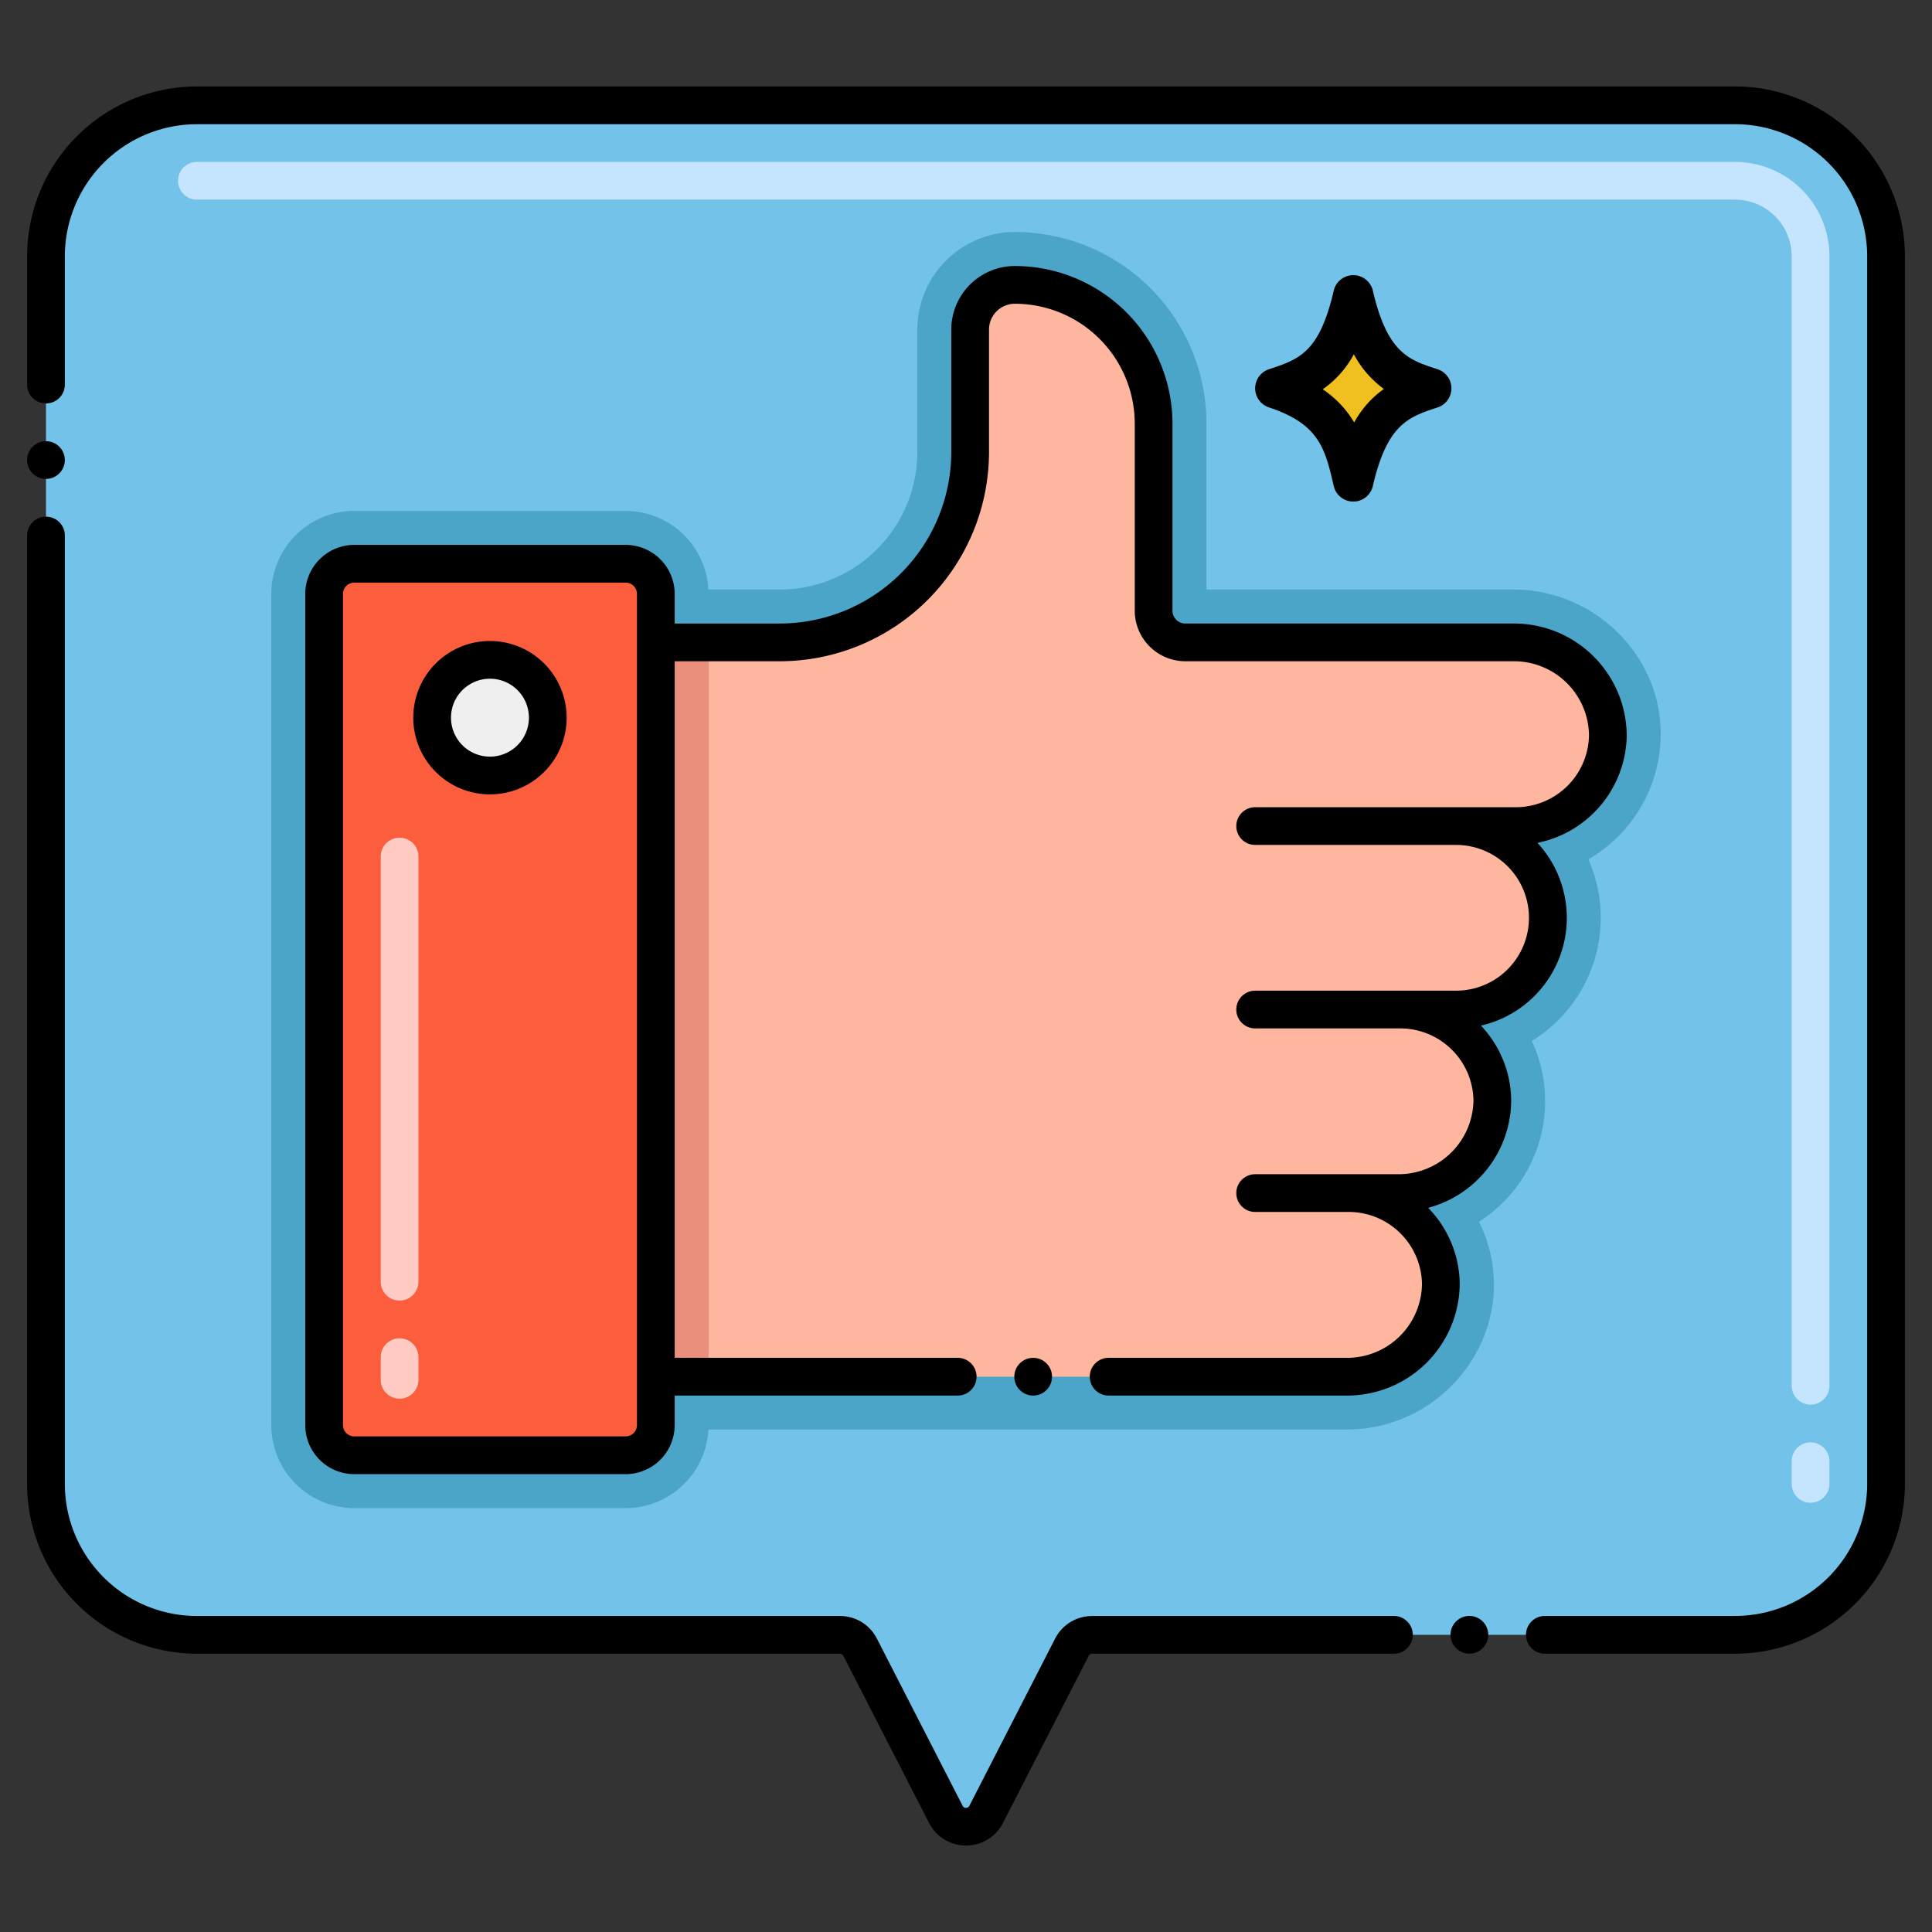 <svg xmlns="http://www.w3.org/2000/svg" viewBox="0 0 256 256"><rect x="0" y="0" width="256" height="256" fill="#333333" stroke="none"/><title>86 Literature - Expanded</title><path d="M229.91,13.955H26.091a20,20,0,0,0-20,20V196.622a20,20,0,0,0,20,20H111.3a3,3,0,0,1,2.669,1.631l11.365,22.163a3,3,0,0,0,5.339,0l11.364-22.163a3,3,0,0,1,2.67-1.631H229.91a20,20,0,0,0,20-20V33.955A20,20,0,0,0,229.91,13.955Z" fill="#72c2e9"/><path d="M220.049,97.593c.176-10.842-8.915-19.474-19.489-19.474h-40.7V56.129a25.367,25.367,0,0,0-25.39-25.38,12.935,12.935,0,0,0-12.92,12.92V59.9a18.24,18.24,0,0,1-18.22,18.22H93.87A11.005,11.005,0,0,0,82.9,67.7H46.947a11.013,11.013,0,0,0-11,11V188.833a11.013,11.013,0,0,0,11,11H82.9A11.005,11.005,0,0,0,93.87,189.419h84.57c13.948,0,23.936-14.517,17.531-27.536a18.941,18.941,0,0,0,7-23.953,19.148,19.148,0,0,0,7.5-24.065A19.221,19.221,0,0,0,220.049,97.593Z" fill="#4ba5c8"/><path d="M213.05,97.479a12.435,12.435,0,0,0-12.49-12.36h-43.5a4.206,4.206,0,0,1-4.2-4.2V56.129a18.377,18.377,0,0,0-18.39-18.38,5.919,5.919,0,0,0-5.92,5.92V59.9a25.218,25.218,0,0,1-25.22,25.22H86.9v97.3h91.54a12.413,12.413,0,0,0,12.48-12.39,12.181,12.181,0,0,0-12.16-11.94h6.5a12.422,12.422,0,0,0,12.48-12.4,12.164,12.164,0,0,0-12.16-11.92h7.36a12.155,12.155,0,1,0,0-24.31h7.95A12.169,12.169,0,0,0,213.05,97.479Z" fill="#feb69f"/><rect x="42.947" y="74.704" width="43.952" height="118.128" rx="4" ry="4" fill="#fc5d3d"/><path d="M190.5,48.93c-3.729-1.228-6.641-2.022-8.591-10.421a2.662,2.662,0,0,0-5.181,0c-1.907,8.212-4.566,9.091-8.592,10.421a2.662,2.662,0,0,0,0,5.051c6.686,2.209,7.444,5.476,8.591,10.421a2.66,2.66,0,0,0,5.182,0c1.905-8.212,4.71-9.139,8.591-10.421A2.662,2.662,0,0,0,190.5,48.93Z"/><path d="M183.369,51.539a13.184,13.184,0,0,0-3.93,4.44,13.786,13.786,0,0,0-4.17-4.4,13.131,13.131,0,0,0,4.12-4.64A13.6,13.6,0,0,0,183.369,51.539Z" fill="#f0c020"/><rect x="86.9" y="85.119" width="7" height="97.3" fill="#ea8f7c"/><circle cx="64.923" cy="95.096" r="7.661" fill="#efefef"/><path d="M239.91,199.122a2.5,2.5,0,0,1-2.5-2.5v-3a2.5,2.5,0,0,1,5,0v3A2.5,2.5,0,0,1,239.91,199.122Zm0-13a2.5,2.5,0,0,1-2.5-2.5V33.955a7.509,7.509,0,0,0-7.5-7.5H26.091a2.5,2.5,0,0,1,0-5H229.91a12.515,12.515,0,0,1,12.5,12.5V183.622A2.5,2.5,0,0,1,239.91,186.122Z" fill="#c5e5fe"/><path d="M52.947,185.333a2.5,2.5,0,0,1-2.5-2.5v-3a2.5,2.5,0,0,1,5,0v3A2.5,2.5,0,0,1,52.947,185.333Zm0-13a2.5,2.5,0,0,1-2.5-2.5V113.5a2.5,2.5,0,0,1,5,0v56.329A2.5,2.5,0,0,1,52.947,172.333Z" fill="#ffcbc3"/><path d="M64.923,84.935A10.162,10.162,0,1,0,75.084,95.1,10.173,10.173,0,0,0,64.923,84.935Zm0,15.323A5.162,5.162,0,1,1,70.084,95.1,5.168,5.168,0,0,1,64.923,100.258Z"/><path d="M82.9,72.2H46.947a6.508,6.508,0,0,0-6.5,6.5V188.833a6.508,6.508,0,0,0,6.5,6.5H82.9a6.508,6.508,0,0,0,6.5-6.5v-3.914h37.5a2.5,2.5,0,0,0,0-5H89.4v-92.3h13.93A27.751,27.751,0,0,0,131.05,59.9V43.669a3.424,3.424,0,0,1,3.42-3.42,15.9,15.9,0,0,1,15.89,15.88v24.79a6.708,6.708,0,0,0,6.7,6.7h43.5a9.94,9.94,0,0,1,9.991,9.822,9.7,9.7,0,0,1-9.661,9.518H166.317a2.5,2.5,0,0,0,0,5H192.94a9.655,9.655,0,1,1,0,19.31H166.317a2.5,2.5,0,0,0,0,5H185.58a9.712,9.712,0,0,1,9.661,9.467,9.926,9.926,0,0,1-9.981,9.853H166.317a2.5,2.5,0,0,0,0,5H178.76a9.722,9.722,0,0,1,9.661,9.487,9.917,9.917,0,0,1-9.981,9.843H146.9a2.5,2.5,0,0,0,0,5h31.54a14.915,14.915,0,0,0,14.98-14.939,14.639,14.639,0,0,0-4.18-9.935,14.806,14.806,0,0,0,11-14.406,14.6,14.6,0,0,0-4.009-9.742,14.644,14.644,0,0,0,7.488-24.216A14.741,14.741,0,0,0,215.55,97.519a14.934,14.934,0,0,0-14.99-14.9h-43.5a1.7,1.7,0,0,1-1.7-1.7V56.129a20.908,20.908,0,0,0-20.89-20.88,8.429,8.429,0,0,0-8.42,8.42V59.9a22.746,22.746,0,0,1-22.72,22.72H89.4V78.7A6.508,6.508,0,0,0,82.9,72.2Zm1.5,116.629a1.5,1.5,0,0,1-1.5,1.5H46.947a1.5,1.5,0,0,1-1.5-1.5V78.7a1.5,1.5,0,0,1,1.5-1.5H82.9a1.5,1.5,0,0,1,1.5,1.5Z"/><path d="M252.41,196.622V33.955a22.526,22.526,0,0,0-22.5-22.5H26.091a22.525,22.525,0,0,0-22.5,22.5V50.959a2.5,2.5,0,0,0,5,0v-17a17.52,17.52,0,0,1,17.5-17.5H229.91a17.521,17.521,0,0,1,17.5,17.5V196.622a17.519,17.519,0,0,1-17.474,17.5c-.009,0-.017,0-.026,0H204.7a2.5,2.5,0,0,0,0,5h25.171c.013,0,.026,0,.039,0A22.525,22.525,0,0,0,252.41,196.622Z"/><path d="M3.59,196.618v.006a22.524,22.524,0,0,0,22.5,22.5H111.3a.5.5,0,0,1,.444.272l11.365,22.163a5.5,5.5,0,0,0,9.788,0l11.366-22.164a.5.5,0,0,1,.444-.271c.013,0,.025,0,.039,0H184.7a2.5,2.5,0,0,0,0-5h-40c-.044,0-.084.011-.127.013a5.47,5.47,0,0,0-4.763,2.982l-11.365,22.163a.5.5,0,0,1-.89,0l-11.364-22.163a5.476,5.476,0,0,0-4.894-2.991H26.091a17.519,17.519,0,0,1-17.5-17.5V70.959a2.5,2.5,0,0,0-5,0Z"/><circle cx="6.09" cy="60.959" r="2.5"/><circle cx="136.9" cy="182.419" r="2.5"/><circle cx="194.7" cy="216.618" r="2.5"/></svg>